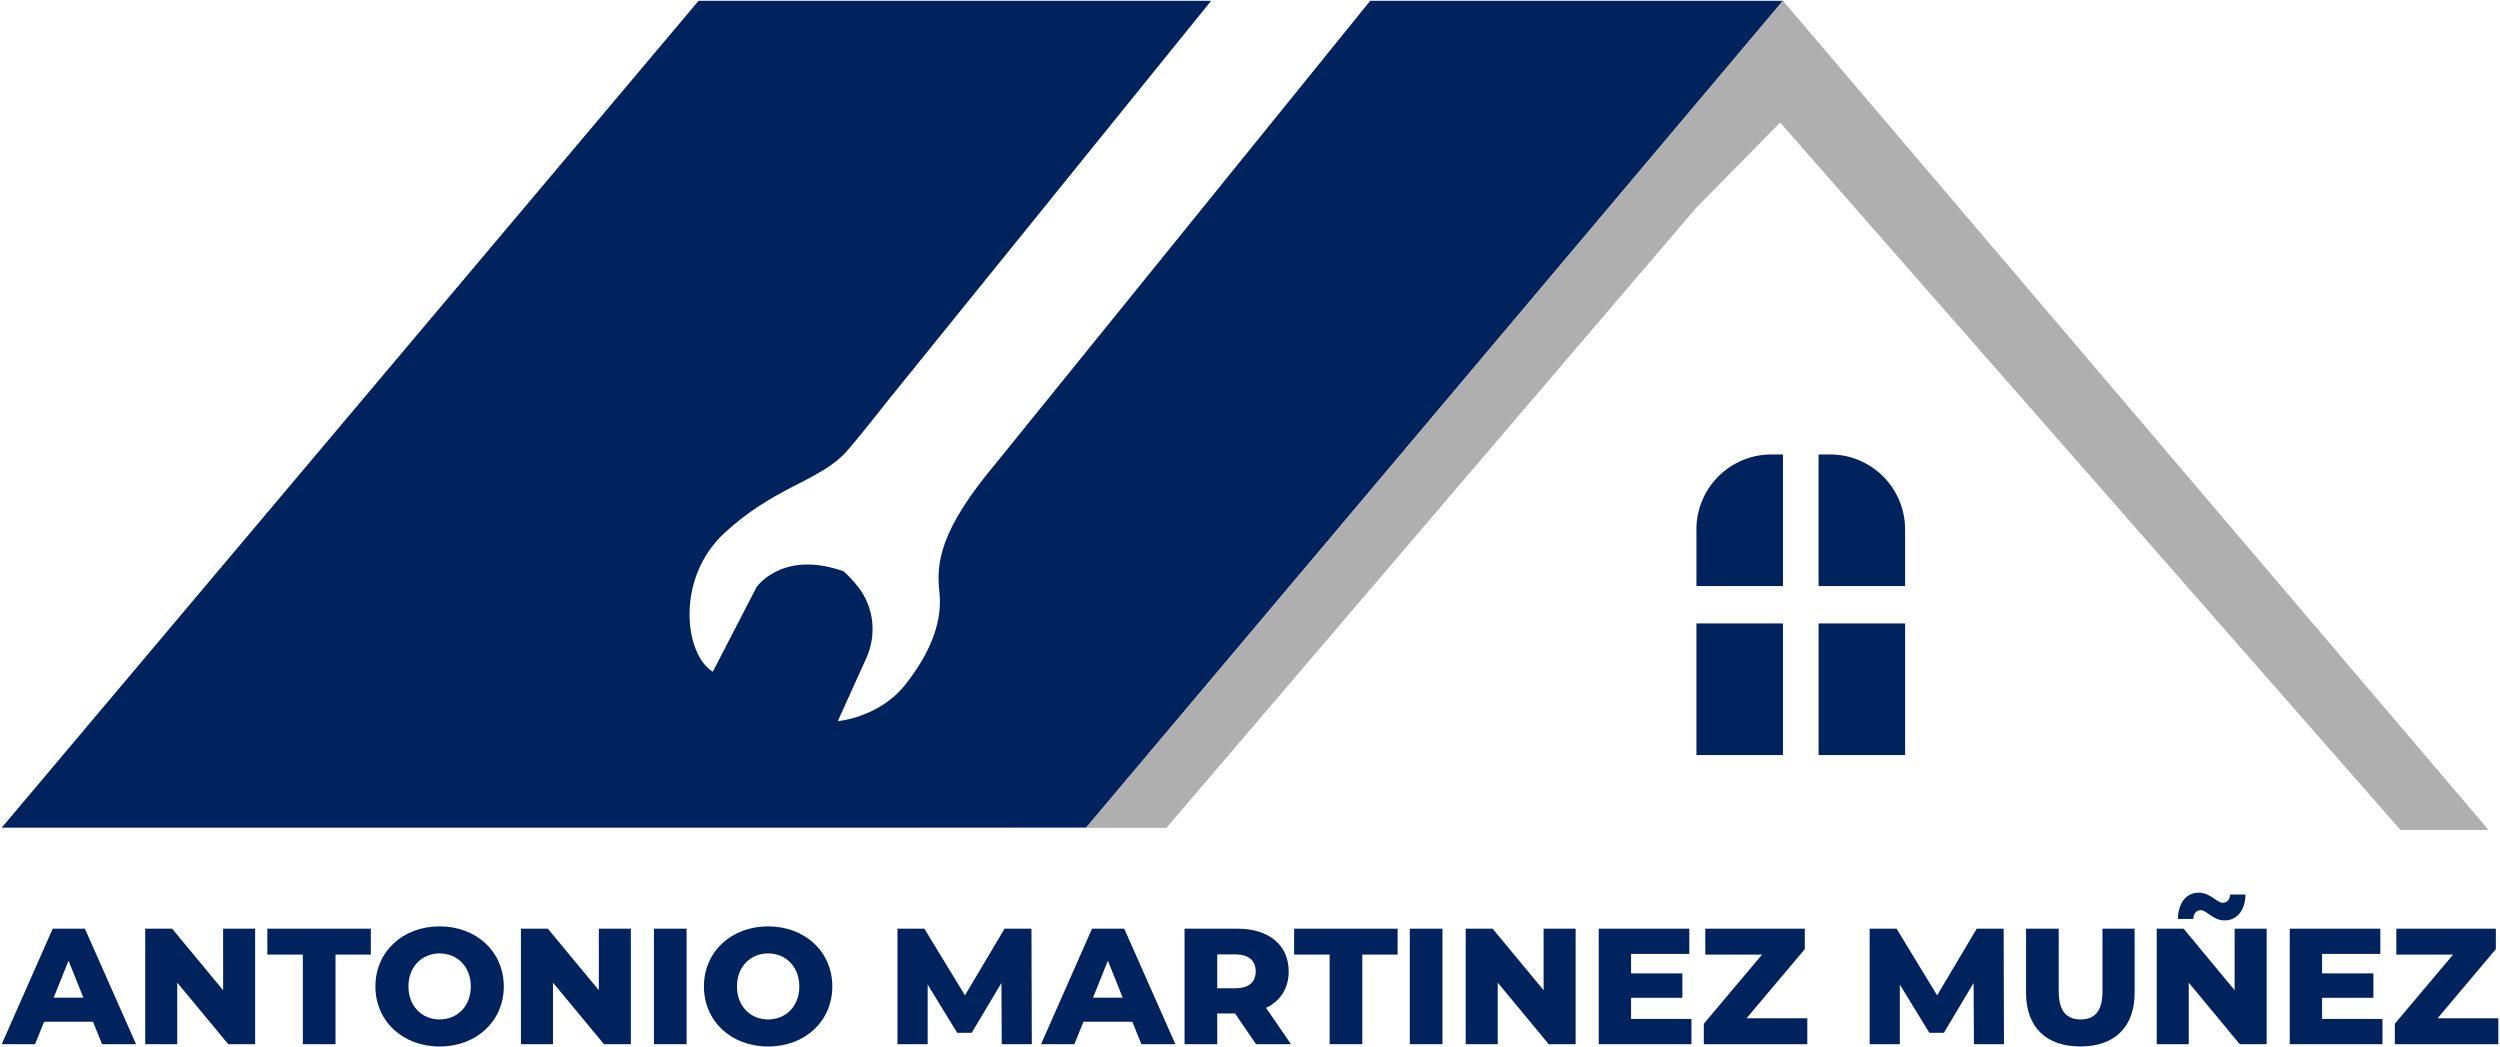 <svg xmlns="http://www.w3.org/2000/svg" width="1036" height="434" viewBox="0 0 1036 434" fill="none"><path d="M38.52 423.41H18.28L14.52 432.71H0.71L21.84 384.84H35.18L56.38 432.71H42.29L38.53 423.41H38.52ZM34.55 413.43L28.4 398.11L22.25 413.43H34.56H34.55Z" fill="#00235D"></path><path d="M105.73 384.84V432.71H94.58L73.45 407.2V432.71H60.18V384.84H71.33L92.46 410.35V384.84H105.73Z" fill="#00235D"></path><path d="M125.49 395.58H110.79V384.84H153.67V395.58H139.04V432.71H125.5V395.58H125.49Z" fill="#00235D"></path><path d="M155.57 408.78C155.57 394.42 166.85 383.89 182.17 383.89C197.49 383.89 208.77 394.42 208.77 408.78C208.77 423.14 197.49 433.67 182.17 433.67C166.85 433.67 155.57 423.14 155.57 408.78ZM195.1 408.78C195.1 400.51 189.42 395.1 182.18 395.1C174.94 395.1 169.26 400.5 169.26 408.78C169.26 417.06 174.94 422.46 182.18 422.46C189.42 422.46 195.1 417.06 195.1 408.78Z" fill="#00235D"></path><path d="M261.43 384.84V432.71H250.28L229.15 407.2V432.71H215.88V384.84H227.03L248.16 410.35V384.84H261.43Z" fill="#00235D"></path><path d="M270.99 384.84H284.53V432.71H270.99V384.84Z" fill="#00235D"></path><path d="M291.71 408.78C291.71 394.42 302.99 383.89 318.31 383.89C333.63 383.89 344.91 394.42 344.91 408.78C344.91 423.14 333.63 433.67 318.31 433.67C302.99 433.67 291.71 423.14 291.71 408.78ZM331.24 408.78C331.24 400.51 325.56 395.1 318.32 395.1C311.08 395.1 305.4 400.5 305.4 408.78C305.4 417.06 311.08 422.46 318.32 422.46C325.56 422.46 331.24 417.06 331.24 408.78Z" fill="#00235D"></path><path d="M415.13 432.71L414.99 407.34L402.68 427.99H396.66L384.42 408.02V432.71H371.91V384.84H383.06L399.88 412.47L416.29 384.84H427.44L427.58 432.71H415.13Z" fill="#00235D"></path><path d="M469.22 423.41H448.98L445.22 432.71H431.41L452.54 384.84H465.88L487.08 432.71H472.99L469.23 423.41H469.22ZM465.25 413.43L459.1 398.11L452.95 413.43H465.26H465.25Z" fill="#00235D"></path><path d="M511.81 419.99H504.42V432.71H490.88V384.84H512.76C525.82 384.84 534.03 391.61 534.03 402.55C534.03 409.59 530.61 414.79 524.66 417.66L534.99 432.71H520.49L511.81 419.99ZM511.95 395.51H504.43V409.53H511.95C517.56 409.53 520.36 406.93 520.36 402.55C520.36 398.17 517.56 395.51 511.95 395.51Z" fill="#00235D"></path><path d="M550.99 395.58H536.29V384.84H579.17V395.58H564.54V432.71H551V395.58H550.99Z" fill="#00235D"></path><path d="M584.22 384.84H597.76V432.71H584.22V384.84Z" fill="#00235D"></path><path d="M652.94 384.84V432.71H641.79L620.66 407.2V432.71H607.39V384.84H618.54L639.67 410.35V384.84H652.94Z" fill="#00235D"></path><path d="M700.94 422.25V432.71H662.51V384.84H700.05V395.3H675.91V403.37H697.18V413.49H675.91V422.24H700.94V422.25Z" fill="#00235D"></path><path d="M748.94 421.97V432.71H706.06V424.23L730.2 395.58H706.67V384.84H747.91V393.32L723.77 421.97H748.94Z" fill="#00235D"></path><path d="M818 432.71L817.86 407.34L805.55 427.99H799.53L787.29 408.02V432.71H774.78V384.84H785.93L802.75 412.47L819.16 384.84H830.31L830.45 432.71H818.01H818Z" fill="#00235D"></path><path d="M839.6 411.37V384.84H853.14V410.96C853.14 419.17 856.56 422.45 862.23 422.45C867.9 422.45 871.26 419.17 871.26 410.96V384.84H884.59V411.37C884.59 425.66 876.25 433.66 862.09 433.66C847.93 433.66 839.59 425.66 839.59 411.37H839.6Z" fill="#00235D"></path><path d="M939.3 384.84V432.71H928.15L907.02 407.2V432.71H893.75V384.84H904.9L926.03 410.35V384.84H939.3ZM908.87 380.81H902.51C902.65 374.18 905.93 369.93 911.19 369.93C916.05 369.93 918.58 374.1 921.04 374.1C922.89 374.1 924.05 372.8 924.19 370.68H930.55C930.41 377.11 927.13 381.42 921.87 381.42C917.01 381.42 914.48 377.18 912.02 377.18C910.18 377.18 909.01 378.55 908.88 380.81H908.87Z" fill="#00235D"></path><path d="M987.3 422.25V432.71H948.87V384.84H986.41V395.3H962.27V403.37H983.54V413.49H962.27V422.24H987.3V422.25Z" fill="#00235D"></path><path d="M1035.3 421.97V432.71H992.42V424.23L1016.56 395.58H993.04V384.84H1034.28V393.32L1010.14 421.97H1035.31H1035.3Z" fill="#00235D"></path><path d="M738.86 258.35H703V312.9H738.86V258.35Z" fill="#00235D"></path><path d="M789.48 258.35H753.62V312.9H789.48V258.35Z" fill="#00235D"></path><path d="M703 219.41V242.87H738.86V188.32H734.08C716.91 188.32 702.99 202.24 702.99 219.41H703Z" fill="#00235D"></path><path d="M758.39 188.32H753.61V242.87H789.47V219.41C789.47 202.24 775.55 188.32 758.38 188.32H758.39Z" fill="#00235D"></path><path d="M738.86 0.33H567.82L412.83 191.83C389.28 219.8 387.96 233.49 389.28 245.26C390.6 256.89 386.19 269.69 375.3 283.53C364.55 297.37 347.19 298.84 347.19 298.84L358.97 272.79C363.39 263.08 362.21 251.59 355.58 243.2C352.49 239.23 349.55 236.72 349.55 236.72C324.09 227.74 313.49 243.34 313.49 243.34L295.39 278.37C283.61 271.16 279.93 239.95 299.95 221.11C320.11 202.42 337.63 199.77 349.11 188.88C351.47 186.67 358.83 177.55 369.28 164.3L369.43 164.15L501.9 0.33H289.5L0.7 342.99H450.07L738.86 0.33Z" fill="#00235D"></path><path d="M738.86 0.33L450.08 342.99H368.82L483.35 343.07L702.82 86.21L737.7 50.77L994.76 343.93H1031.26L738.86 0.33Z" fill="#AFAFAF"></path></svg>